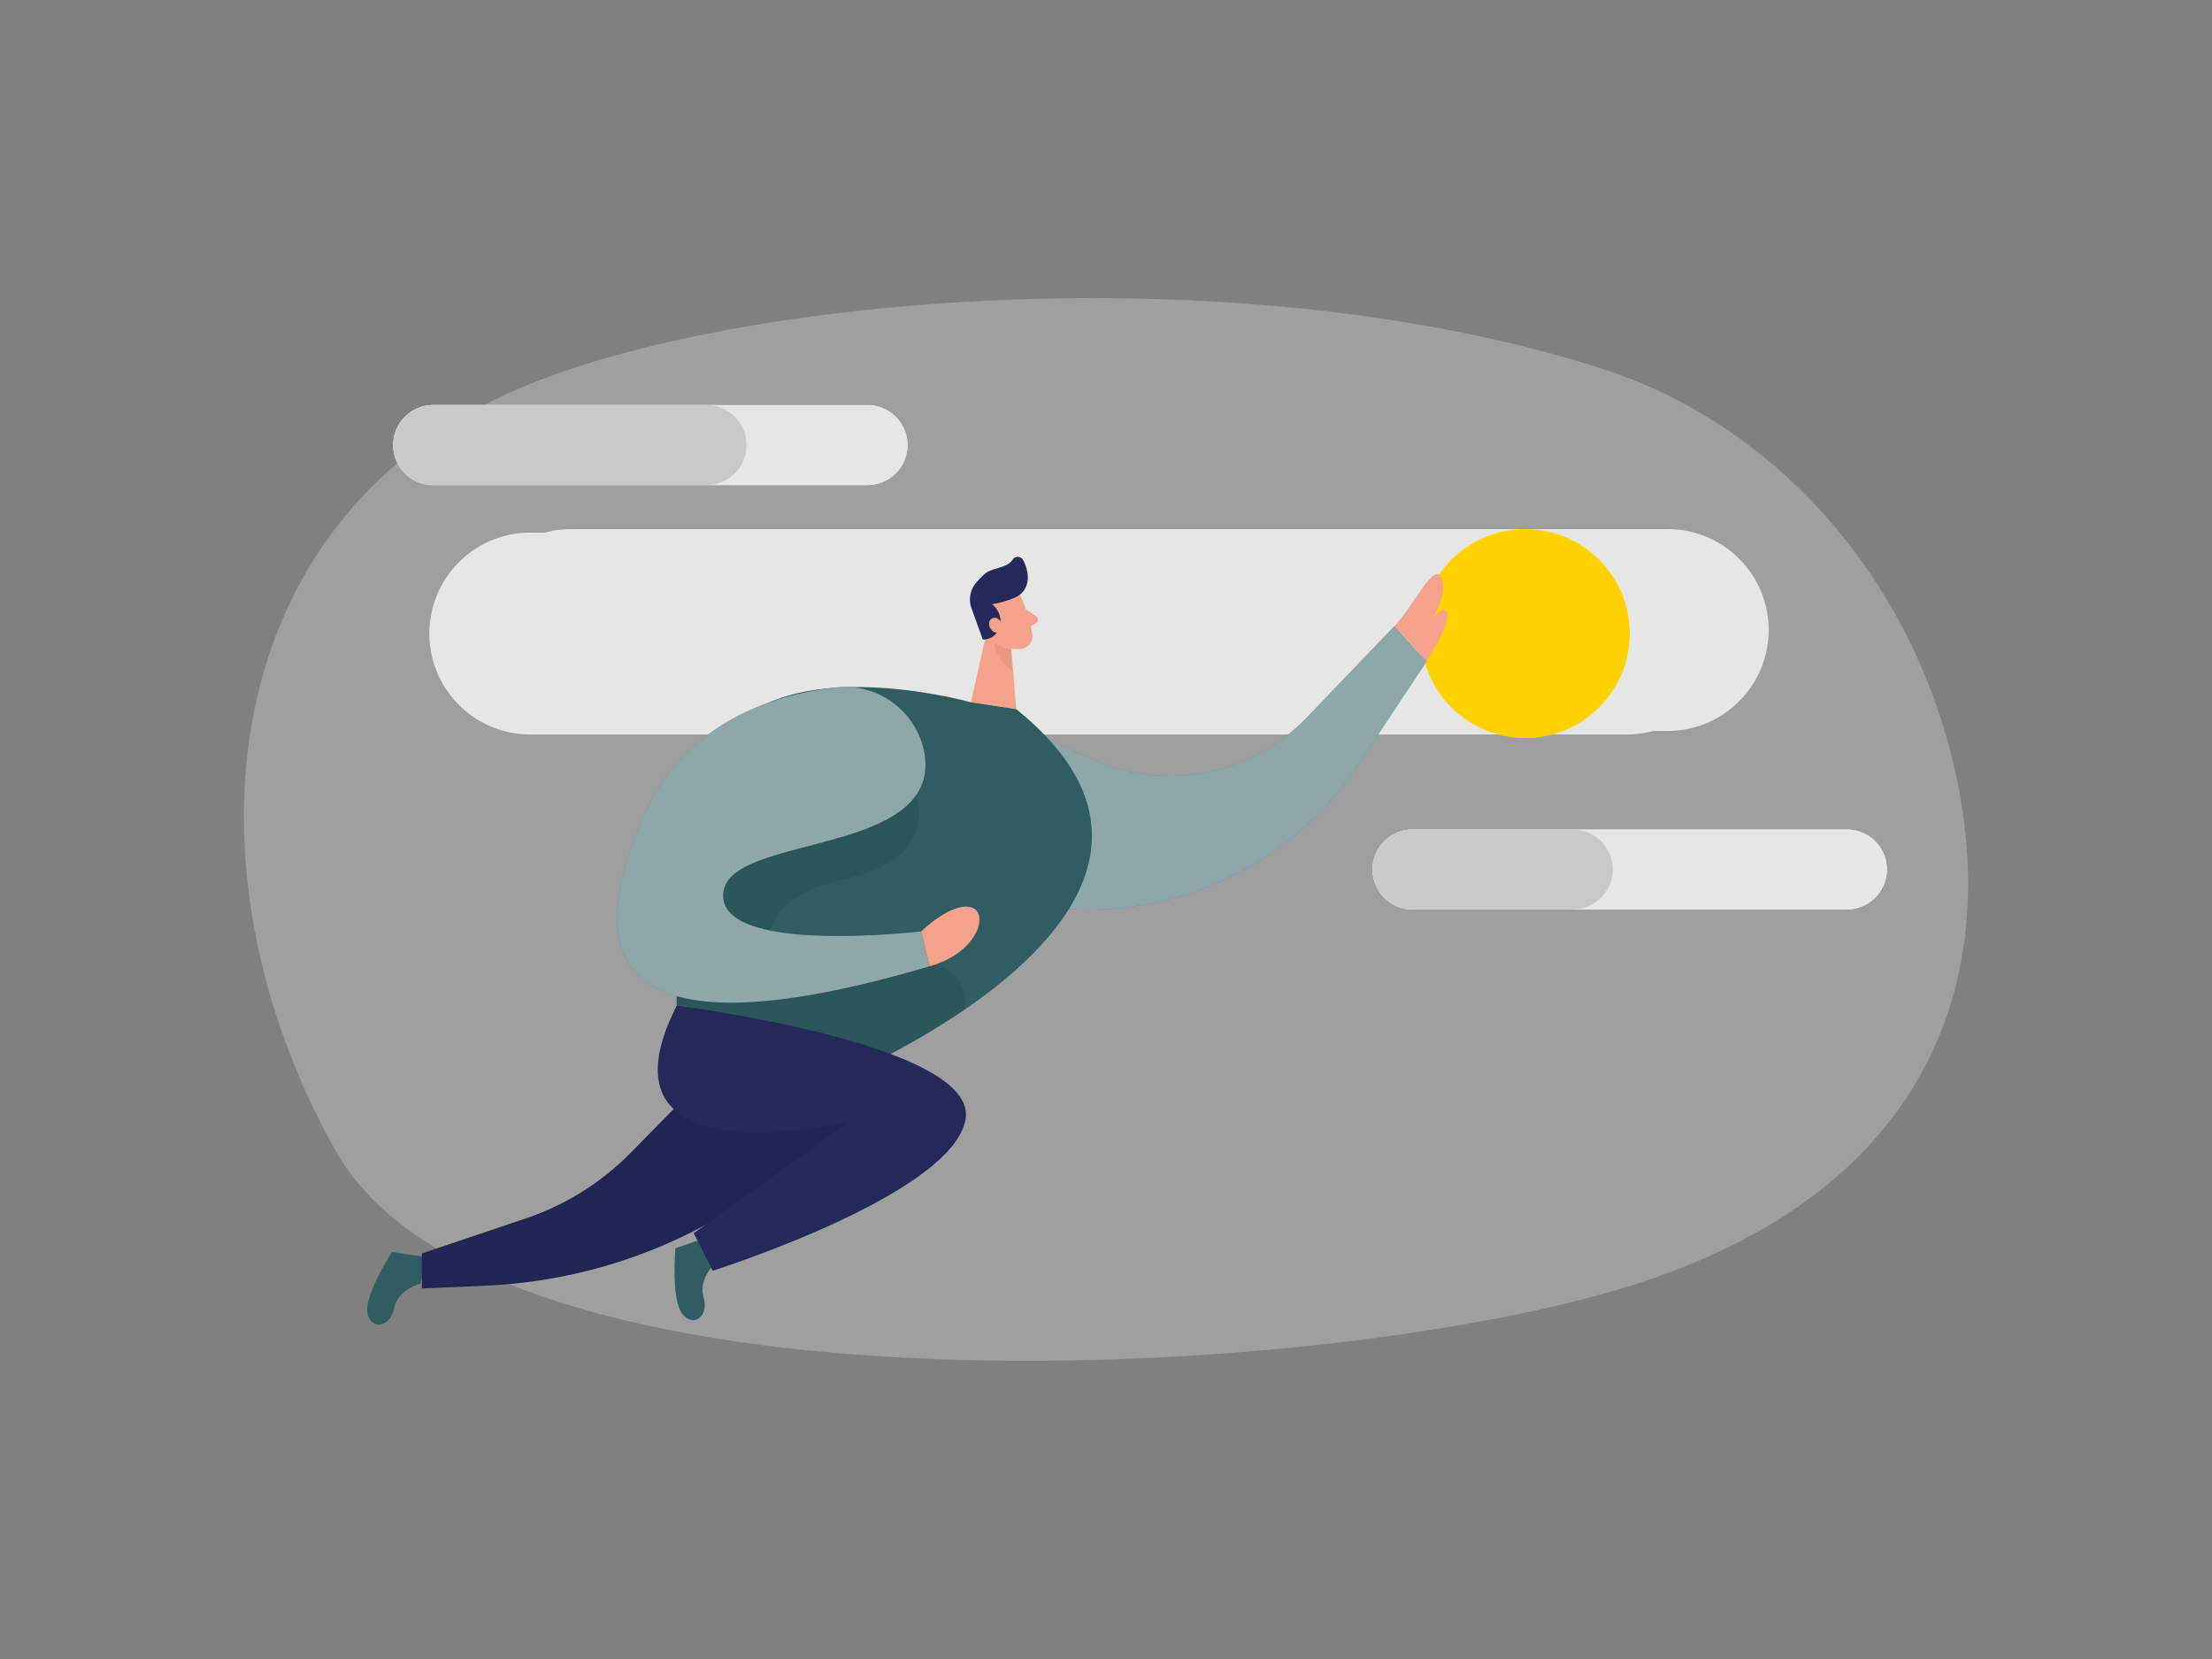 <svg id="Layer_1" data-name="Layer 1" xmlns="http://www.w3.org/2000/svg" viewBox="0 0 400 300" class="styles_logo__3Jd-a" width="400" height="300"><rect x="0" y="0" width="400" height="300" fill="#808080" stroke="none"/><title>_</title><path d="M289.9,66.74c32.67,10.57,58,40.26,64.59,77.39,5.54,31.3-3.66,69.78-57.34,87.64-54.79,18.23-208,27-236.49-23.72S38.17,92.2,96.59,69.12C137.54,52.93,226.09,46.11,289.9,66.74Z" fill="#e6e6e6" opacity="0.3"></path><path d="M312.42,114.57a18.27,18.27,0,0,1-18.25,18.25H95.89a18.25,18.25,0,0,1,0-36.5H294.17A18.25,18.25,0,0,1,312.42,114.57Z" fill="#e6e6e6"></path><path d="M319.83,113.93a18.27,18.27,0,0,1-18.25,18.25H103.3a18.25,18.25,0,0,1,0-36.5H301.58A18.25,18.25,0,0,1,319.83,113.93Z" fill="#e6e6e6"></path><circle cx="275.82" cy="114.57" r="18.89" fill="#ffd200"></circle><path d="M164.11,80.48a7.24,7.24,0,0,1-7.23,7.23H78.33a7.23,7.23,0,0,1,0-14.46h78.55A7.23,7.23,0,0,1,164.11,80.48Z" fill="#e6e6e6"></path><path d="M164.11,80.48a7.24,7.24,0,0,1-7.23,7.23H78.33a7.23,7.23,0,0,1,0-14.46h78.55A7.23,7.23,0,0,1,164.11,80.48Z" fill="#e6e6e6"></path><path d="M135,80.48a7.24,7.24,0,0,1-7.23,7.23H78.33a7.23,7.23,0,0,1,0-14.46h49.4A7.23,7.23,0,0,1,135,80.48Z" fill="#c9c9c9"></path><path d="M341.21,157.23a7.24,7.24,0,0,1-7.23,7.23H255.44a7.23,7.23,0,0,1,0-14.46H334A7.23,7.23,0,0,1,341.21,157.23Z" fill="#e6e6e6"></path><path d="M341.21,157.23a7.24,7.24,0,0,1-7.23,7.23H255.44a7.23,7.23,0,0,1,0-14.46H334A7.23,7.23,0,0,1,341.21,157.23Z" fill="#e6e6e6"></path><path d="M291.64,157.23a7.24,7.24,0,0,1-7.23,7.23h-29a7.23,7.23,0,0,1,0-14.46h29A7.23,7.23,0,0,1,291.64,157.23Z" fill="#c9c9c9"></path><path d="M76,232.13s-4.06,1-4.75,4.48-4.24,4-4.8.77,4.43-11,4.43-11l6.44,1Z" fill="#2F5D62"></path><path d="M252.18,113.2l-15.93,16.61a34.18,34.18,0,0,1-38.49,7.59l-17.63-7.8L162.42,160l25.63,3.84a58.64,58.64,0,0,0,57.57-25.59L258,119.58Q255,116.48,252.18,113.2Z" fill="#2F5D62"></path><path d="M252.18,113.2l-15.93,16.61a34.18,34.18,0,0,1-38.49,7.59l-17.63-7.8L162.42,160l25.63,3.84a58.64,58.64,0,0,0,57.57-25.59L258,119.58Q255,116.48,252.18,113.2Z" fill="#fff" opacity="0.46"></path><path d="M129.35,228.45s-3.14,2.76-2.12,6.18-1.87,5.55-3.88,2.91-1.22-11.81-1.22-11.81l6.16-2.12Z" fill="#2F5D62"></path><path d="M165.24,195.48l-28,20a92,92,0,0,1-49.34,17L76.29,233v-6.33l18.76-6.33a48.24,48.24,0,0,0,19-11.88l18.55-18.88Z" fill="#24285b"></path><path d="M165.24,195.48l-28,20a92,92,0,0,1-49.34,17L76.29,233v-6.33l18.76-6.33a48.24,48.24,0,0,0,19-11.88l18.55-18.88Z" opacity="0.08"></path><path d="M184.44,107.54a28.16,28.16,0,0,1,2.27,7.25,2.31,2.31,0,0,1-2.06,2.53,5.06,5.06,0,0,1-5-2.22l-2.67-3.28a4.11,4.11,0,0,1,.19-4.74C178.91,104.45,183.38,105,184.44,107.54Z" fill="#f4a28c"></path><polygon points="178.87 112.36 175.57 126.99 183.76 128.23 182.87 117.09 178.87 112.36" fill="#f4a28c"></polygon><path d="M183.44,108.11a17.61,17.61,0,0,1-4.07,1.15,3.83,3.83,0,0,1,1.45,3.93,3.11,3.11,0,0,1-3.1,2.46l-2-5.54a4.68,4.68,0,0,1,.78-4.72,17.23,17.23,0,0,1,1.52-1.57c1.35-1.22,4.07-1,5.1-2.62a1.1,1.1,0,0,1,1.89.08c.86,1.58,1.53,4.34-.4,6.09A4.28,4.28,0,0,1,183.44,108.11Z" fill="#24285b"></path><path d="M181.23,112.9s-.64-1.64-1.84-1.06-.28,3,1.49,2.56Z" fill="#f4a28c"></path><path d="M185.53,110.21l1.81,1.22a.74.74,0,0,1,0,1.24l-1.53.91Z" fill="#f4a28c"></path><path d="M182.72,117.43a5.41,5.41,0,0,1-2.87-1.2s-.19,2.76,3.18,5Z" fill="#ce8172" opacity="0.31"></path><path d="M183.76,128.23,175.57,127s-41.75-11.77-47.83,13.28-5.37,41.59-5.37,41.59l28.17,13.72S228.09,164,183.76,128.23Z" fill="#2F5D62"></path><path d="M165.58,143.89s4.54,11.31-12.57,15-17.1,15.18-5.89,15.88,27.77-5.39,27.47,7.73c0,0-13,8.94-24.05,13.12l-28.17-13.72,0-1.74-1.45-24.46,14.64-14.06Z" opacity="0.08"></path><path d="M167.23,136.59A14.6,14.6,0,0,0,151,124.33c-10.75,1.22-27,6-34.57,23.25-11.79,26.92-4.56,43.72,51.69,27.15l-1.52-6.31s-38,4.54-35.73-7.42C132.79,150.91,169.7,154.66,167.23,136.59Z" fill="#2F5D62"></path><path d="M167.23,136.59A14.6,14.6,0,0,0,151,124.33c-10.75,1.22-27,6-34.57,23.25-11.79,26.92-4.56,43.72,51.69,27.15l-1.52-6.31s-38,4.54-35.73-7.42C132.79,150.91,169.7,154.66,167.23,136.59Z" fill="#fff" opacity="0.46"></path><path d="M166.59,168.42s5.24-5.15,8.85-4.39,1.53,8.26-7.33,10.7Z" fill="#f4a28c"></path><path d="M122.37,181.86s54.62,6.87,52.23,20.56-45.72,27.37-45.72,27.37L125.45,223l28.13-20.15S106,214.14,122.37,181.86Z" fill="#24285b"></path><path d="M258,119.58s4.05-6.45,3.79-8.49-2.55.46-2.55.46,2.72-4.46,1.36-7.18-5.08,5.35-8.42,8.83Z" fill="#f4a28c"></path></svg>